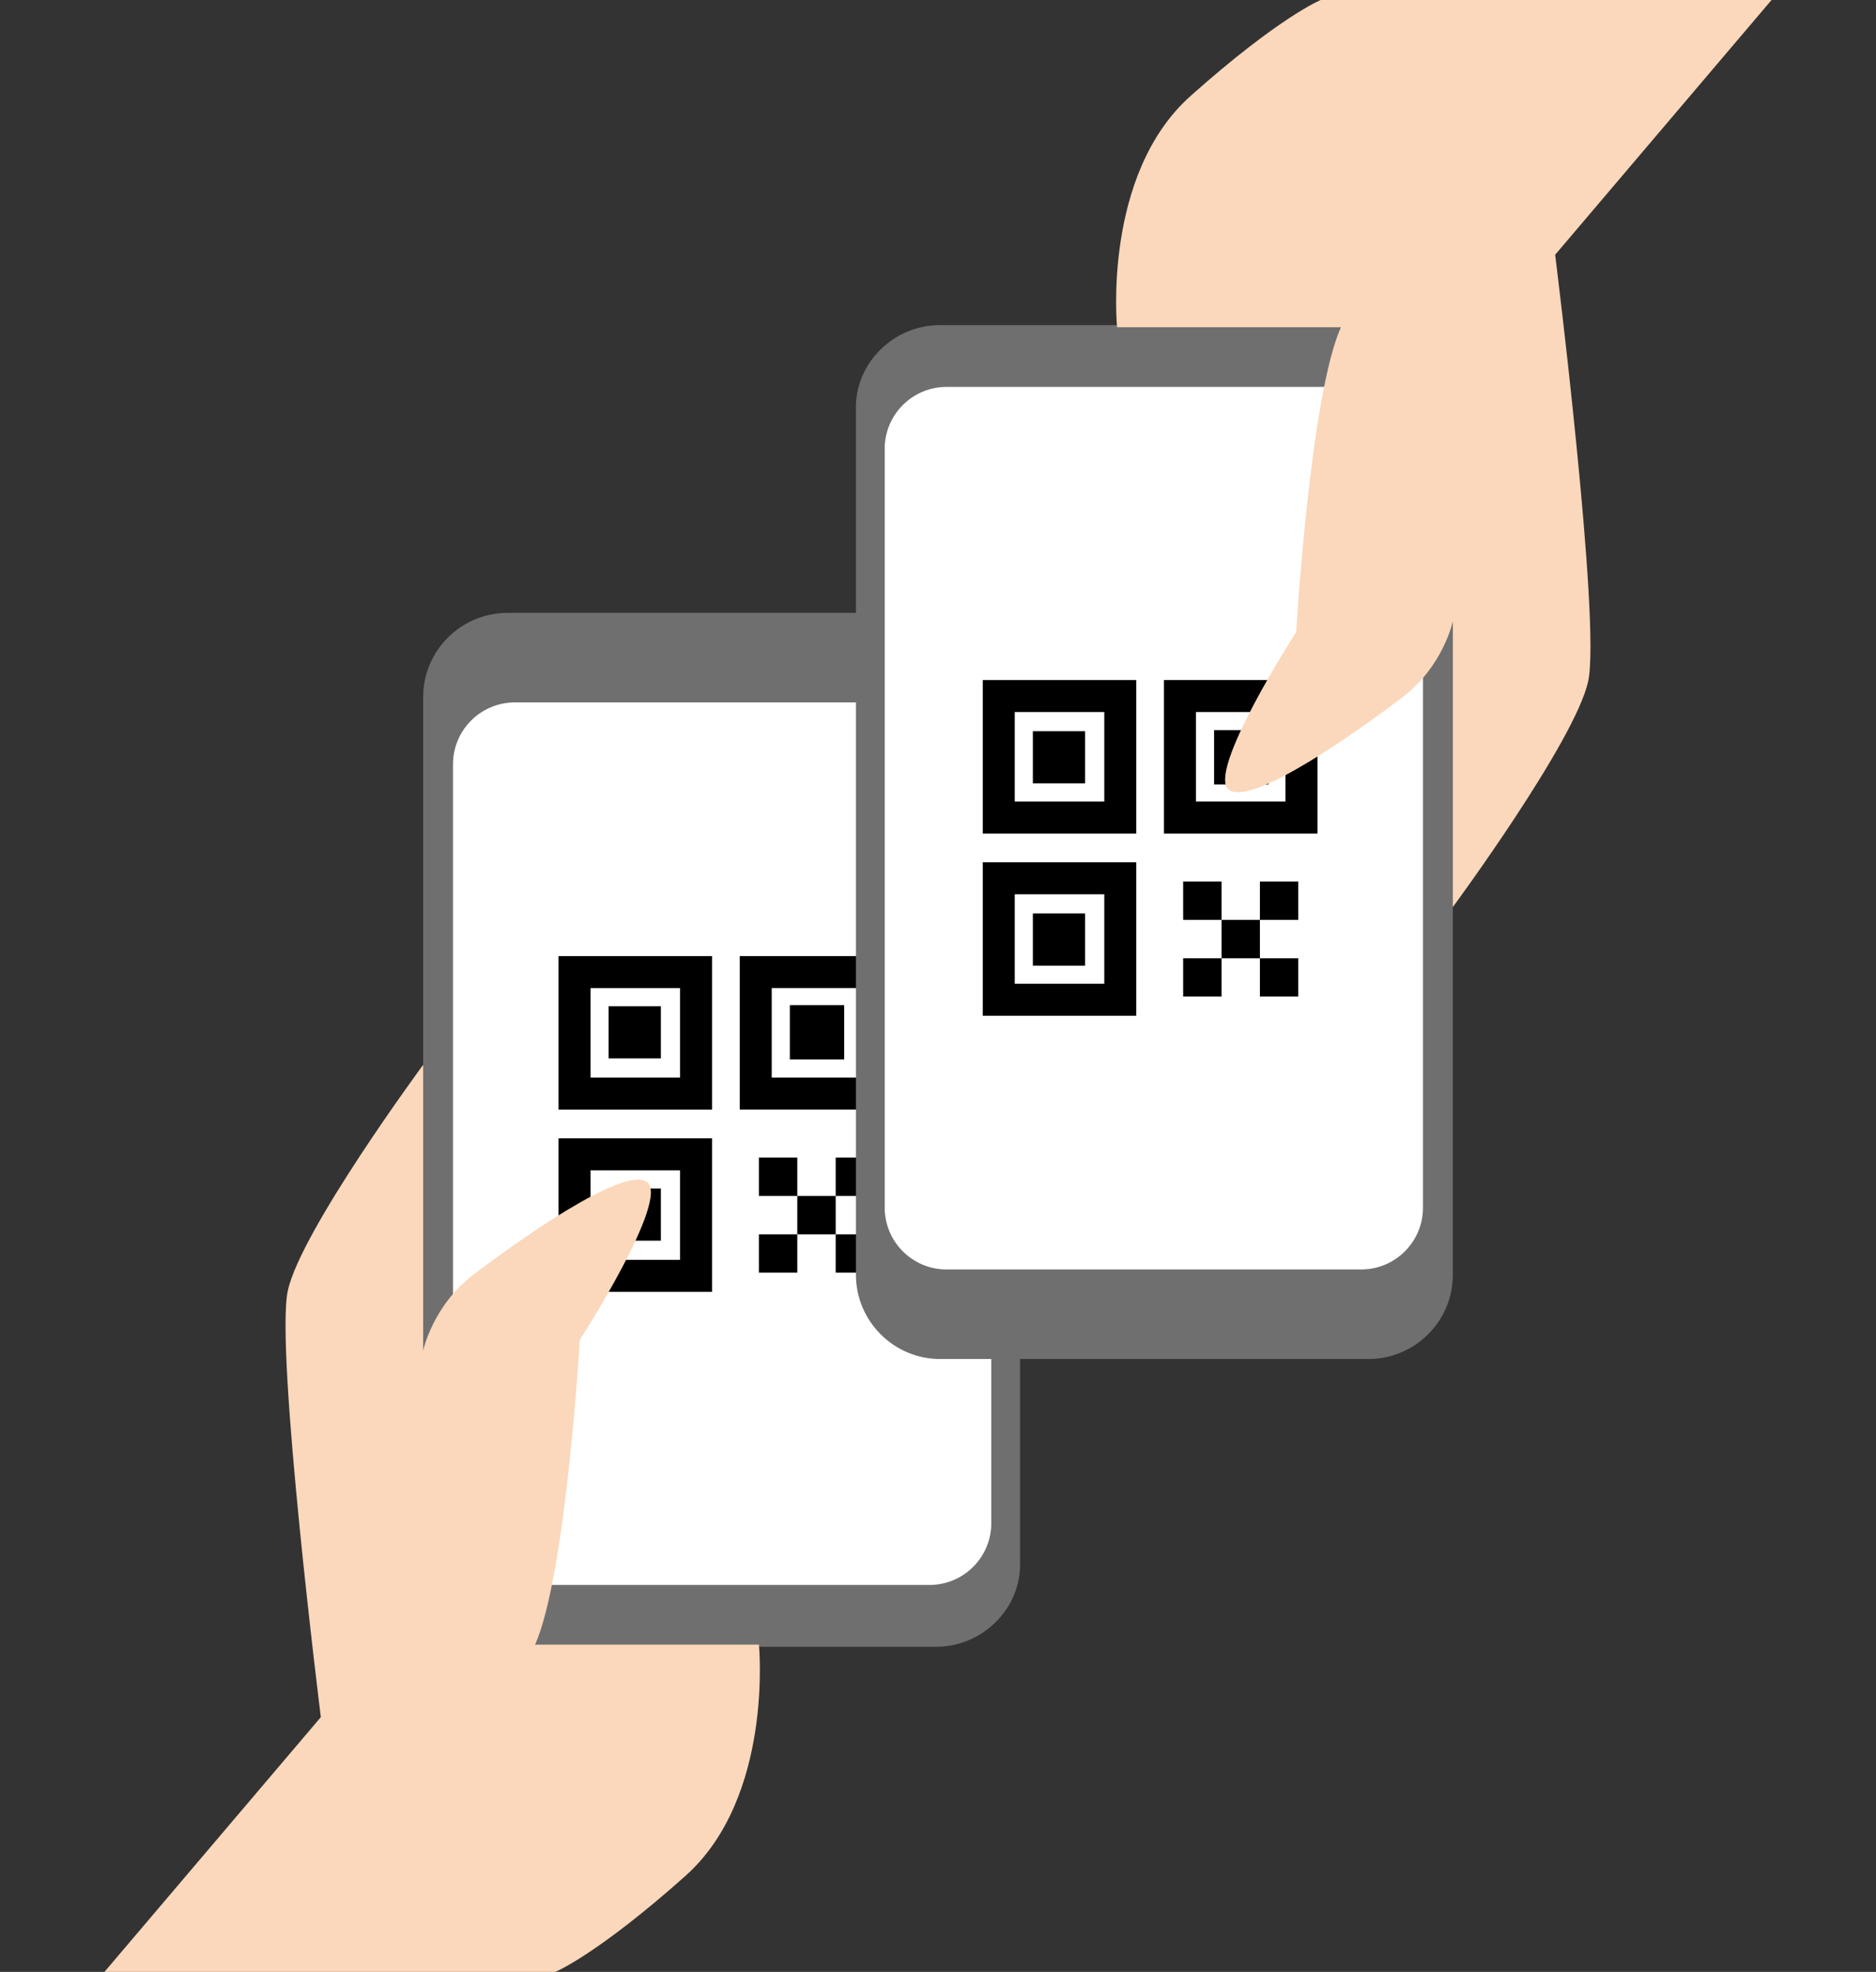 <?xml version="1.0" encoding="utf-8"?>
<!-- Generator: Adobe Illustrator 25.4.1, SVG Export Plug-In . SVG Version: 6.00 Build 0)  -->
<svg version="1.1" id="レイヤー_1" xmlns="http://www.w3.org/2000/svg" xmlns:xlink="http://www.w3.org/1999/xlink" x="0px"
	 y="0px" viewBox="0 0 176 185" style="enable-background:new 0 0 176 185;" xml:space="preserve">
<rect x="0" y="0" width="176" height="185" fill="#333333" stroke="none"/>
<style type="text/css">
	.st0{fill:#6F6F6F;}
	.st1{fill:#FFFFFF;}
	.st2{fill:#FBD8BB;}
</style>
<g>
	<g>
		<g>
			<g>
				<g>
					<g>
						<g>
							<path class="st0" d="M87.8,154.5l-40.2,0c-4.4,0-7.9-3.6-7.9-7.9l0-81.2c0-4.4,3.6-7.9,7.9-7.9l40.2,0c4.4,0,7.9,3.6,7.9,7.9
								l0,81.2C95.8,150.9,92.2,154.5,87.8,154.5z"/>
							<path class="st1" d="M87.2,148.7l-38.9,0c-3.2,0-5.8-2.6-5.8-5.8l0-71.2c0-3.2,2.6-5.8,5.8-5.8l38.9,0c3.2,0,5.8,2.6,5.8,5.8
								l0,71.2C93,146.1,90.4,148.7,87.2,148.7z"/>
						</g>
					</g>
				</g>
			</g>
		</g>
		<g>
			<rect x="48.1" y="85.4" class="st1" width="40" height="40"/>
			<g>
				<g>
					<g>
						<path d="M63.8,92.7v8.4h-8.4v-8.4H63.8 M66.8,89.7H52.4v14.4h14.4V89.7L66.8,89.7z"/>
					</g>
				</g>
				<g>
					<rect x="57.1" y="94.4" width="4.9" height="4.9"/>
				</g>
				<g>
					<rect x="57.1" y="111.5" width="4.9" height="4.9"/>
				</g>
				<g>
					<path d="M63.8,109.8v8.4h-8.4v-8.4H63.8 M66.8,106.8H52.4v14.4h14.4V106.8L66.8,106.8z"/>
				</g>
				<g>
					<rect x="71.2" y="108.6" width="3.6" height="3.6"/>
				</g>
				<g>
					<rect x="74.8" y="112.2" width="3.6" height="3.6"/>
				</g>
				<g>
					<rect x="78.4" y="115.8" width="3.6" height="3.6"/>
				</g>
				<g>
					<rect x="78.4" y="108.6" width="3.6" height="3.6"/>
				</g>
				<g>
					<rect x="71.2" y="115.8" width="3.6" height="3.6"/>
				</g>
				<g>
					<g>
						<path d="M80.8,92.7v8.4h-8.4v-8.4H80.8 M83.8,89.7H69.4v14.4h14.4V89.7L83.8,89.7z"/>
					</g>
				</g>
				<g>
					<rect x="74.1" y="94.3" width="5.1" height="5.1"/>
				</g>
			</g>
		</g>
		<g>
			<path class="st2" d="M9.8,185l20.3-23.9c0,0-4.3-34.4-3.1-40s12.7-21.2,12.7-21.2v26.8c0,0,0.9-4.2,4.7-7.1
				c3.8-2.9,14.1-10.3,16.3-8.7c2.2,1.6-6.3,14.8-6.3,14.8s-1.3,22.1-4.2,28.6c9,0,21,0,21,0s1.4,14.3-6.9,21.7S52.1,185,52.1,185
				L9.8,185z"/>
		</g>
	</g>
	<g>
		<g>
			<g>
				<g>
					<g>
						<g>
							<path class="st0" d="M88.2,30.5l40.2,0c4.4,0,7.9,3.6,7.9,7.9l0,81.2c0,4.4-3.6,7.9-7.9,7.9l-40.2,0c-4.4,0-7.9-3.6-7.9-7.9
								l0-81.2C80.2,34.1,83.8,30.5,88.2,30.5z"/>
							<path class="st1" d="M88.8,36.3l38.9,0c3.2,0,5.8,2.6,5.8,5.8l0,71.2c0,3.2-2.6,5.8-5.8,5.8l-38.9,0c-3.2,0-5.8-2.6-5.8-5.8
								l0-71.2C83,38.9,85.6,36.3,88.8,36.3z"/>
						</g>
					</g>
				</g>
			</g>
		</g>
		<g>
			
				<rect x="87.9" y="59.6" transform="matrix(-1 4.489863e-11 -4.489863e-11 -1 215.826 159.168)" class="st1" width="40" height="40"/>
			<g>
				<g>
					<g>
						<path d="M103.6,66.8v8.4h-8.4v-8.4H103.6 M106.6,63.8H92.2v14.4h14.4V63.8L106.6,63.8z"/>
					</g>
				</g>
				<g>
					<rect x="96.9" y="68.6" width="4.9" height="4.9"/>
				</g>
				<g>
					<rect x="96.9" y="85.7" width="4.9" height="4.9"/>
				</g>
				<g>
					<path d="M103.6,83.9v8.4h-8.4v-8.4H103.6 M106.6,80.9H92.2v14.4h14.4V80.9L106.6,80.9z"/>
				</g>
				<g>
					<rect x="111" y="82.7" width="3.6" height="3.6"/>
				</g>
				<g>
					<rect x="114.6" y="86.3" width="3.6" height="3.6"/>
				</g>
				<g>
					<rect x="118.2" y="89.9" width="3.6" height="3.6"/>
				</g>
				<g>
					<rect x="118.2" y="82.7" width="3.6" height="3.6"/>
				</g>
				<g>
					<rect x="111" y="89.9" width="3.6" height="3.6"/>
				</g>
				<g>
					<g>
						<path d="M120.6,66.8v8.4h-8.4v-8.4H120.6 M123.6,63.8h-14.4v14.4h14.4V63.8L123.6,63.8z"/>
					</g>
				</g>
				<g>
					<rect x="113.9" y="68.5" width="5.1" height="5.1"/>
				</g>
			</g>
		</g>
		<g>
			<path class="st2" d="M166.2,0l-20.3,23.9c0,0,4.3,34.4,3.1,40s-12.7,21.2-12.7,21.2V58.3c0,0-0.9,4.2-4.7,7.1
				c-3.8,2.9-14.1,10.3-16.3,8.7c-2.2-1.6,6.3-14.8,6.3-14.8s1.3-22.1,4.2-28.6c-9,0-21,0-21,0s-1.4-14.3,6.9-21.7S123.9,0,123.9,0
				L166.2,0z"/>
		</g>
	</g>
</g>
</svg>
